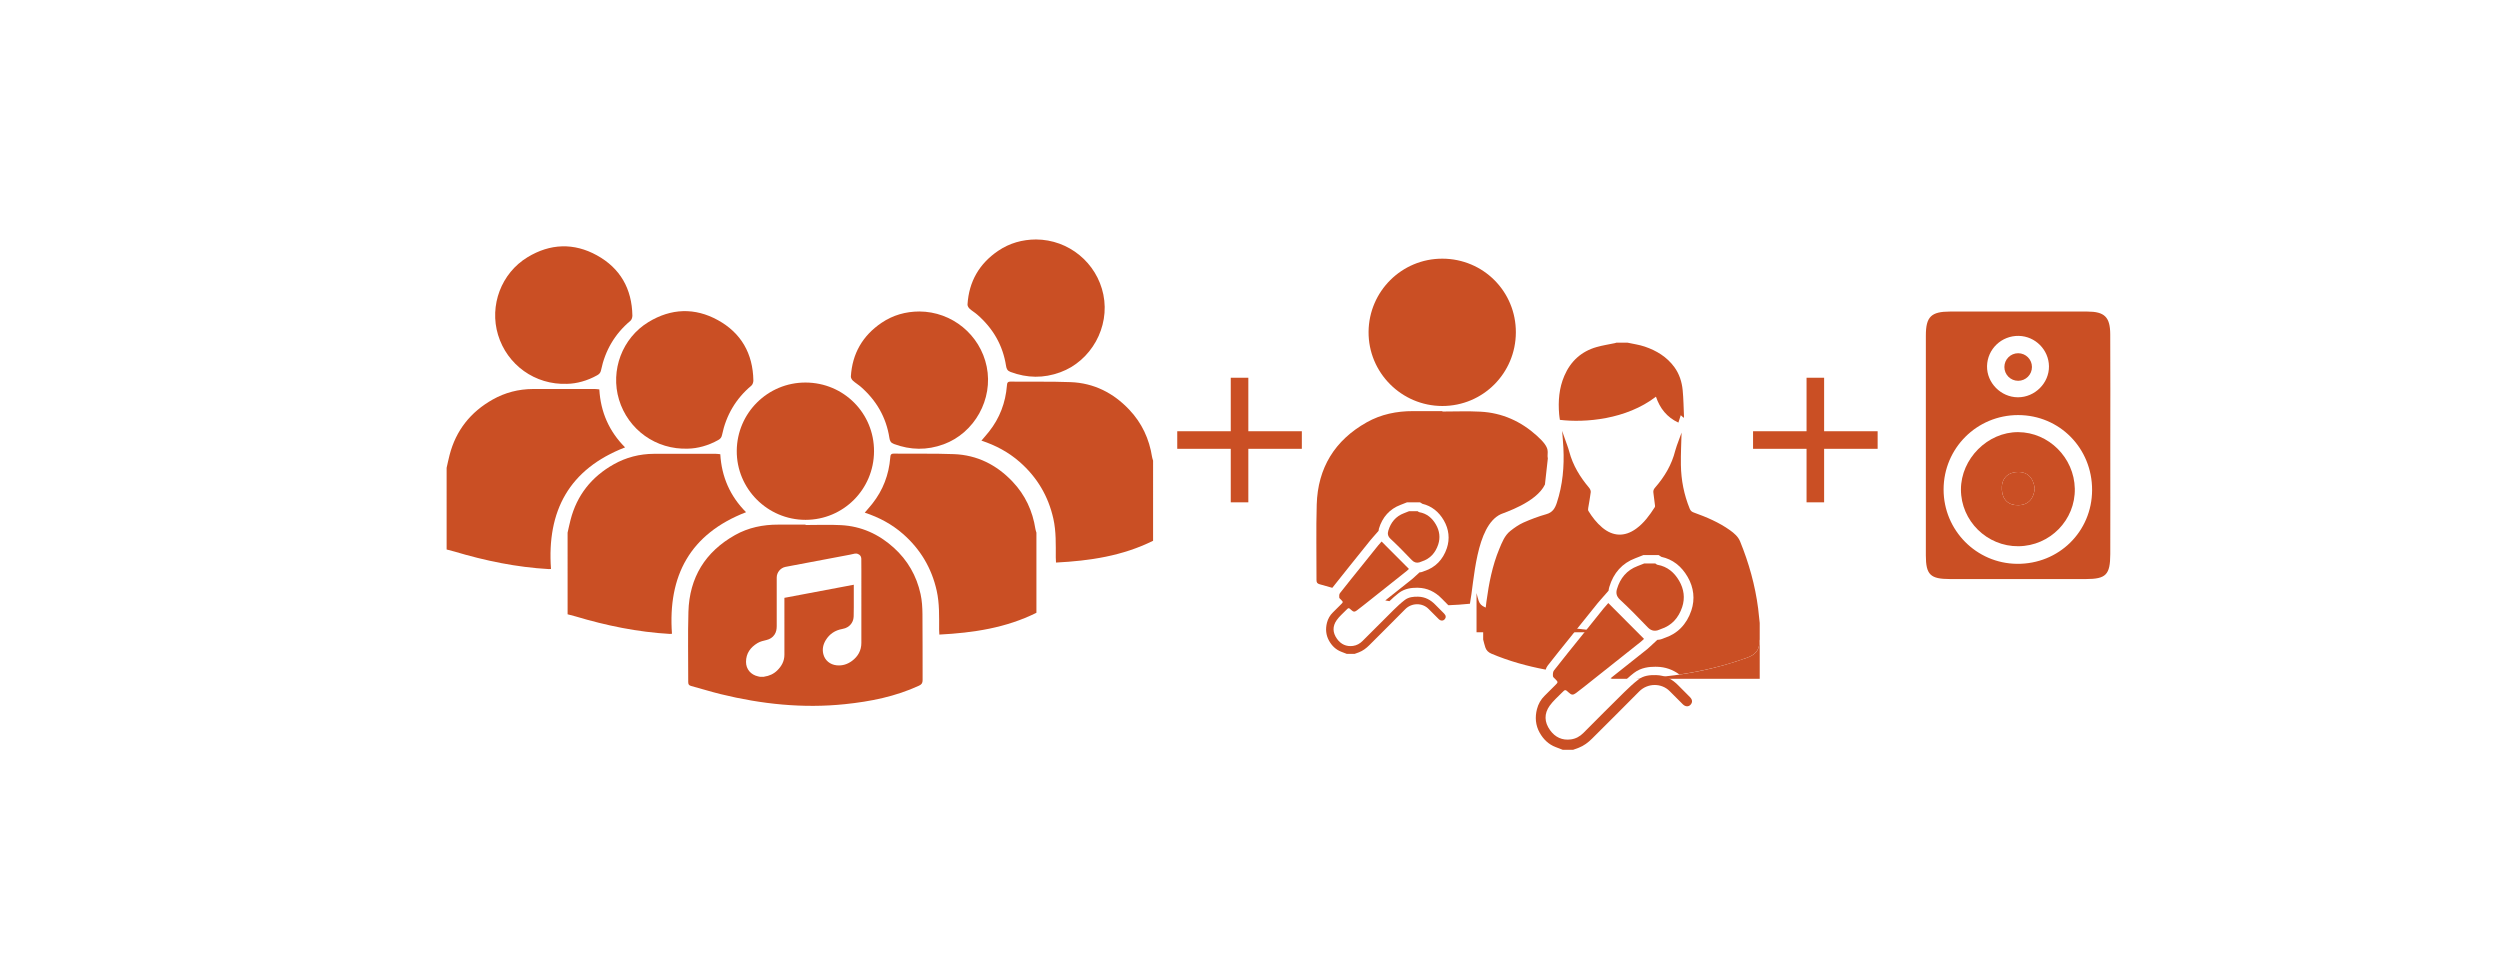 <?xml version="1.0" encoding="utf-8"?>
<!-- Generator: Adobe Illustrator 16.0.3, SVG Export Plug-In . SVG Version: 6.00 Build 0)  -->
<!DOCTYPE svg PUBLIC "-//W3C//DTD SVG 1.1//EN" "http://www.w3.org/Graphics/SVG/1.1/DTD/svg11.dtd">
<svg version="1.1" id="icon_glasses" xmlns="http://www.w3.org/2000/svg" xmlns:xlink="http://www.w3.org/1999/xlink" x="0px"
	 y="0px" width="262px" height="100px" viewBox="0 0 262 100" enable-background="new 0 0 262 100" xml:space="preserve">
<path fill="#CA4F24" d="M170.576,35.914c0.601,0.132,1.217,0.214,1.795,0.41c1.229,0.416,2.313,1.076,3.095,2.14
	c0.528,0.719,0.794,1.557,0.879,2.431c0.088,0.92,0.096,1.85,0.138,2.774c0.001,0.035-0.014,0.068-0.025,0.127
	c-0.095-0.086-0.173-0.156-0.314-0.283c-0.092,0.283-0.167,0.522-0.248,0.776c-1.191-0.551-1.939-1.486-2.352-2.718
	c-3.12,2.406-7.445,2.745-10.067,2.43c-0.025-0.189-0.063-0.388-0.078-0.589c-0.114-1.381-0.011-2.735,0.543-4.024
	c0.657-1.528,1.776-2.558,3.38-3.016c0.626-0.179,1.276-0.275,1.916-0.411c0.054-0.011,0.105-0.032,0.158-0.048
	C169.788,35.914,170.182,35.914,170.576,35.914z"/>
<path fill="#CA4F24" d="M154.741,62.151c0.073,0.277,0.134,0.563,0.229,0.833c0.106,0.304,0.316,0.51,0.627,0.641
	c2.213,0.939,4.524,1.529,6.892,1.888c1.868,0.284,3.751,0.472,5.628,0.701c0.044,0.009,0.086,0.029,0.13,0.045
	c-4.502,0-9.004,0-13.506,0C154.741,64.89,154.741,63.521,154.741,62.151z"/>
<path fill="#CA4F24" d="M171.422,71.14c0.483-0.036,0.968-0.073,1.453-0.105c3.515-0.247,6.944-0.914,10.258-2.12
	c0.749-0.273,1.277-0.747,1.238-1.637c-0.003-0.08,0.032-0.161,0.048-0.245c0,1.369,0,2.74,0,4.107
	C180.086,71.14,175.753,71.14,171.422,71.14z"/>
<polygon fill="#CA4F24" points="136.433,45.194 130.825,45.194 130.825,39.587 128.983,39.587 128.983,45.194 123.376,45.194 
	123.376,47.036 128.983,47.036 128.983,52.644 130.825,52.644 130.825,47.036 136.433,47.036 "/>
<polygon fill="#CA4F24" points="196.776,45.194 191.168,45.194 191.168,39.587 189.327,39.587 189.327,45.194 183.72,45.194 
	183.72,47.036 189.327,47.036 189.327,52.644 191.168,52.644 191.168,47.036 196.776,47.036 "/>
<g>
	<path fill="#CA4F24" d="M59.484,55.822c0.102-0.443,0.192-0.888,0.306-1.326c0.667-2.599,2.21-4.531,4.527-5.833
		c1.292-0.728,2.71-1.095,4.204-1.102c2.158-0.01,4.315-0.004,6.472-0.002c0.155,0,0.309,0.026,0.495,0.044
		c0.135,2.37,1.03,4.403,2.699,6.076c-5.875,2.275-8.204,6.663-7.764,12.741c-0.11,0.01-0.17,0.019-0.229,0.015
		c-3.371-0.194-6.651-0.87-9.879-1.837c-0.274-0.081-0.553-0.146-0.83-0.219C59.484,61.524,59.484,58.674,59.484,55.822z"/>
	<path fill="#CA4F24" d="M108.617,64.22c-3.19,1.587-6.62,2.101-10.174,2.284c-0.01-0.2-0.023-0.364-0.023-0.529
		c-0.001-1.358,0.045-2.722-0.252-4.063c-0.529-2.373-1.708-4.356-3.538-5.958c-1.164-1.019-2.497-1.733-4.003-2.229
		c0.281-0.333,0.549-0.628,0.797-0.943c1.119-1.414,1.729-3.03,1.875-4.821c0.021-0.267,0.046-0.426,0.392-0.422
		c2.092,0.027,4.186-0.024,6.276,0.054c2.438,0.091,4.482,1.122,6.153,2.887c1.325,1.398,2.1,3.069,2.393,4.97
		c0.019,0.126,0.069,0.247,0.104,0.369C108.617,58.621,108.617,61.419,108.617,64.22z"/>
	<path fill="#CA4F24" d="M84.425,40.09c4.003,0.011,7.19,3.216,7.173,7.212c-0.017,3.981-3.219,7.181-7.181,7.178
		c-3.991-0.003-7.235-3.263-7.205-7.241C77.244,43.271,80.463,40.08,84.425,40.09z"/>
	<path fill="#CA4F24" d="M72.113,47.018c-3.375,0.134-6.292-2.001-7.24-5.131c-0.931-3.08,0.338-6.466,3.089-8.138
		c2.375-1.443,4.853-1.531,7.269-0.2c2.447,1.346,3.677,3.515,3.722,6.324c0.003,0.183-0.078,0.432-0.209,0.542
		c-1.634,1.369-2.646,3.104-3.078,5.181c-0.054,0.261-0.175,0.396-0.399,0.522C74.218,46.707,73.094,46.999,72.113,47.018z"/>
	<path fill="#CA4F24" d="M46.806,49.03c0.101-0.443,0.192-0.888,0.306-1.328c0.667-2.597,2.209-4.53,4.527-5.833
		c1.292-0.728,2.709-1.094,4.204-1.101c2.158-0.011,4.315-0.004,6.472-0.002c0.155,0,0.309,0.026,0.495,0.044
		c0.134,2.371,1.029,4.404,2.699,6.076c-5.875,2.275-8.203,6.664-7.764,12.741c-0.11,0.01-0.169,0.019-0.229,0.014
		c-3.371-0.191-6.651-0.869-9.879-1.835c-0.273-0.082-0.553-0.146-0.83-0.219C46.806,54.732,46.806,51.882,46.806,49.03z"/>
	<path fill="#CA4F24" d="M59.435,40.226c-3.375,0.133-6.293-2-7.24-5.131c-0.932-3.079,0.337-6.466,3.089-8.138
		c2.375-1.443,4.852-1.531,7.269-0.2c2.446,1.346,3.676,3.515,3.721,6.323c0.002,0.184-0.078,0.432-0.209,0.543
		c-1.635,1.369-2.646,3.104-3.078,5.181c-0.054,0.261-0.175,0.396-0.398,0.522C61.539,39.916,60.416,40.207,59.435,40.226z"/>
	<path fill="#CA4F24" d="M96.347,32.643c3.424,0.016,6.375,2.433,7.061,5.784c0.697,3.406-1.276,6.947-4.516,8.135
		c-1.745,0.641-3.471,0.614-5.209-0.033c-0.325-0.121-0.426-0.316-0.473-0.625c-0.334-2.184-1.383-3.973-3.047-5.409
		c-0.246-0.213-0.536-0.376-0.774-0.597c-0.114-0.105-0.227-0.295-0.219-0.44c0.146-2.402,1.232-4.283,3.22-5.629
		C93.579,33.024,94.913,32.65,96.347,32.643z"/>
	<path fill="#CA4F24" d="M120.843,56.673c-3.191,1.587-6.62,2.102-10.174,2.283c-0.01-0.199-0.023-0.362-0.023-0.528
		c-0.002-1.358,0.045-2.722-0.253-4.063c-0.529-2.372-1.708-4.356-3.537-5.958c-1.165-1.019-2.498-1.734-4.003-2.229
		c0.281-0.333,0.549-0.629,0.797-0.944c1.119-1.413,1.729-3.029,1.875-4.82c0.022-0.267,0.047-0.426,0.392-0.421
		c2.092,0.027,4.186-0.024,6.276,0.054c2.438,0.091,4.482,1.122,6.152,2.887c1.325,1.398,2.1,3.069,2.394,4.969
		c0.019,0.127,0.069,0.249,0.104,0.37C120.843,51.074,120.843,53.873,120.843,56.673z"/>
	<path fill="#CA4F24" d="M108.573,25.096c3.425,0.015,6.375,2.433,7.061,5.784c0.696,3.406-1.277,6.946-4.516,8.135
		c-1.746,0.641-3.471,0.614-5.209-0.033c-0.325-0.12-0.426-0.316-0.473-0.625c-0.335-2.184-1.383-3.972-3.048-5.408
		c-0.246-0.214-0.537-0.376-0.774-0.598c-0.115-0.105-0.227-0.295-0.219-0.439c0.146-2.403,1.232-4.284,3.22-5.63
		C105.805,25.477,107.138,25.104,108.573,25.096z"/>
	<path fill="#CA4F24" d="M96.674,64.359c-0.007-0.701-0.048-1.419-0.199-2.102c-0.419-1.912-1.354-3.547-2.818-4.868
		c-1.569-1.416-3.399-2.242-5.508-2.354c-1.239-0.067-2.483-0.014-3.725-0.014c0-0.012,0-0.029,0-0.041
		c-0.955,0-1.909,0.001-2.865,0c-1.597-0.004-3.126,0.307-4.523,1.092c-3.129,1.758-4.783,4.454-4.889,8.032
		c-0.073,2.457-0.014,4.919-0.021,7.378c0,0.23,0.067,0.345,0.304,0.408c1.034,0.275,2.058,0.601,3.097,0.855
		c4.285,1.05,8.619,1.511,13.028,1.051c2.68-0.279,5.293-0.8,7.759-1.939c0.284-0.131,0.378-0.283,0.376-0.59
		C96.678,68.965,96.698,66.663,96.674,64.359z M90.271,67.379c0,0.789-0.35,1.413-0.977,1.882c-0.479,0.356-1.016,0.526-1.615,0.464
		c-0.696-0.073-1.233-0.519-1.395-1.177c-0.127-0.52-0.021-1.01,0.256-1.463c0.4-0.652,0.985-1.034,1.737-1.169
		c0.406-0.072,0.751-0.261,0.981-0.622c0.137-0.214,0.199-0.451,0.207-0.703c0.01-0.322,0.011-0.646,0.013-0.969
		c0-0.733,0-1.464,0-2.197c0-0.039,0-0.082,0-0.144c-2.433,0.458-4.851,0.917-7.272,1.373c0,0.049,0,0.086,0,0.123
		c0,1.944-0.002,3.892,0.001,5.837c0.001,0.67-0.293,1.202-0.756,1.654c-0.376,0.366-0.834,0.571-1.353,0.646
		c-0.014,0.001-0.026,0.011-0.038,0.015c-0.138,0-0.275,0-0.413,0c-0.066-0.014-0.133-0.03-0.2-0.044
		c-0.76-0.165-1.264-0.756-1.263-1.516c0-0.897,0.464-1.527,1.206-1.975c0.293-0.177,0.625-0.243,0.952-0.324
		c0.34-0.084,0.625-0.258,0.825-0.555c0.186-0.274,0.235-0.58,0.235-0.903c-0.001-0.759,0-1.519,0-2.278
		c0-0.939-0.001-1.877,0-2.813c0-0.521,0.386-0.997,0.894-1.107c0.229-0.049,0.458-0.089,0.688-0.132
		c1.056-0.2,2.112-0.396,3.168-0.598c0.965-0.184,1.931-0.364,2.896-0.548c0.181-0.035,0.36-0.078,0.541-0.117
		c0.077,0,0.152,0,0.227,0c0.019,0.008,0.036,0.018,0.056,0.024c0.238,0.073,0.385,0.248,0.394,0.496
		c0.011,0.304,0.004,0.604,0.004,0.907c0,0.096,0.002,0.191,0.002,0.287C90.274,62.285,90.277,64.831,90.271,67.379z"/>
</g>
<g>
	<path fill="#CA4F24" d="M211.533,57.245c-3.298,0.031-6.023-2.656-6.027-5.94c-0.003-3.223,2.804-6.037,6.003-6.017
		c3.199,0.02,5.863,2.681,5.93,5.919C217.505,54.494,214.845,57.214,211.533,57.245z M213.241,51.181
		c-0.155-1.114-0.771-1.773-1.851-1.71c-1.081,0.061-1.67,0.766-1.596,1.872c0.067,1.035,0.703,1.623,1.723,1.603
		C212.629,52.921,213.146,52.206,213.241,51.181z"/>
	<path fill="#CA4F24" d="M213.241,51.181c-0.096,1.027-0.612,1.741-1.723,1.764c-1.021,0.021-1.654-0.567-1.724-1.603
		c-0.073-1.105,0.516-1.811,1.597-1.872C212.472,49.408,213.087,50.066,213.241,51.181z"/>
	<g>
		<path fill="#CA4F24" d="M221.159,46.762c0.002,3.768,0.01,7.536-0.002,11.305c-0.008,2.171-0.445,2.616-2.556,2.618
			c-4.747,0.009-9.492,0.009-14.24,0c-2.064-0.002-2.53-0.45-2.532-2.48c-0.009-7.683-0.009-15.365,0.001-23.049
			c0.001-1.968,0.559-2.502,2.538-2.505c4.793-0.003,9.592-0.005,14.388,0.001c1.792,0.002,2.388,0.568,2.397,2.365
			C221.176,38.932,221.159,42.847,221.159,46.762z M219.252,51.366c0.015-4.385-3.401-7.856-7.737-7.866
			c-4.337-0.007-7.826,3.472-7.826,7.802c0,4.271,3.428,7.744,7.69,7.787C215.754,59.136,219.238,55.718,219.252,51.366z
			 M211.475,41.636c1.782,0.006,3.28-1.493,3.257-3.254c-0.024-1.728-1.438-3.147-3.166-3.181c-1.804-0.034-3.287,1.378-3.324,3.166
			C208.207,40.121,209.698,41.631,211.475,41.636z"/>
		<circle fill="#CA4F24" cx="211.504" cy="38.463" r="1.445"/>
	</g>
</g>
<g>
	<path fill="#CA4F24" d="M163.767,78.576c-0.244-0.094-0.487-0.189-0.731-0.281c-0.752-0.285-1.289-0.819-1.677-1.503
		c-0.441-0.781-0.505-1.632-0.284-2.481c0.135-0.525,0.402-1.011,0.808-1.402c0.374-0.362,0.737-0.733,1.104-1.1
		c0.315-0.313,0.314-0.324,0.009-0.639c-0.094-0.095-0.238-0.196-0.247-0.307c-0.015-0.194-0.012-0.447,0.098-0.589
		c0.979-1.256,1.985-2.491,2.984-3.735c0.749-0.937,1.501-1.874,2.254-2.809c0.15-0.185,0.313-0.359,0.464-0.531
		c1.254,1.258,2.485,2.494,3.744,3.755c-0.089,0.079-0.198,0.194-0.324,0.293c-1.71,1.362-3.424,2.723-5.139,4.08
		c-0.556,0.442-1.108,0.889-1.675,1.312c-0.307,0.227-0.469,0.198-0.738-0.049c-0.376-0.346-0.382-0.353-0.729,0.003
		c-0.438,0.448-0.92,0.861-1.281,1.365c-0.602,0.845-0.565,1.722,0.037,2.561c0.533,0.745,1.278,1.097,2.197,0.969
		c0.502-0.069,0.937-0.31,1.301-0.677c1.415-1.422,2.831-2.845,4.263-4.254c0.482-0.475,0.979-0.942,1.518-1.354
		c0.53-0.405,1.179-0.469,1.832-0.453c0.946,0.021,1.707,0.431,2.351,1.101c0.394,0.408,0.802,0.802,1.201,1.206
		c0.273,0.276,0.289,0.556,0.052,0.809c-0.204,0.218-0.529,0.207-0.789-0.045c-0.466-0.454-0.927-0.918-1.383-1.384
		c-0.862-0.881-2.328-0.858-3.197,0.025c-1.634,1.66-3.291,3.294-4.937,4.94c-0.41,0.411-0.864,0.754-1.411,0.967
		c-0.19,0.072-0.383,0.139-0.572,0.208C164.499,78.576,164.134,78.576,163.767,78.576z"/>
	<path fill="#CA4F24" d="M173.473,59.049c0.076,0.047,0.148,0.125,0.23,0.14c1.043,0.182,1.77,0.81,2.277,1.688
		c0.495,0.857,0.628,1.796,0.311,2.746c-0.372,1.118-1.088,1.938-2.247,2.31c-0.117,0.039-0.229,0.104-0.348,0.131
		c-0.403,0.096-0.716-0.01-1.021-0.328c-0.947-0.992-1.909-1.973-2.915-2.906c-0.37-0.345-0.419-0.703-0.3-1.104
		c0.339-1.13,1.021-1.972,2.155-2.4c0.234-0.089,0.467-0.183,0.7-0.275C172.702,59.049,173.087,59.049,173.473,59.049z"/>
</g>
<g>
	<path fill="#CA4F24" d="M141.132,68.523c-0.188-0.072-0.373-0.146-0.562-0.217c-0.575-0.219-0.986-0.626-1.283-1.15
		c-0.338-0.6-0.386-1.25-0.219-1.901c0.104-0.401,0.308-0.773,0.619-1.072c0.286-0.277,0.564-0.563,0.846-0.843
		c0.242-0.242,0.242-0.248,0.007-0.489c-0.071-0.073-0.182-0.151-0.188-0.235c-0.013-0.147-0.01-0.342,0.073-0.45
		c0.751-0.961,1.52-1.908,2.285-2.859c0.574-0.717,1.149-1.437,1.726-2.151c0.114-0.14,0.24-0.275,0.355-0.405
		c0.96,0.963,1.902,1.908,2.866,2.874c-0.067,0.062-0.153,0.149-0.247,0.224c-1.31,1.043-2.621,2.084-3.935,3.126
		c-0.425,0.337-0.851,0.679-1.284,1.003c-0.232,0.174-0.357,0.152-0.563-0.037c-0.288-0.266-0.293-0.271-0.56,0.002
		c-0.335,0.341-0.706,0.658-0.98,1.045c-0.461,0.646-0.432,1.318,0.028,1.961c0.407,0.57,0.977,0.84,1.682,0.743
		c0.384-0.053,0.716-0.238,0.996-0.519c1.084-1.09,2.169-2.178,3.263-3.256c0.371-0.365,0.752-0.723,1.163-1.037
		c0.405-0.31,0.901-0.358,1.402-0.347c0.726,0.017,1.308,0.332,1.801,0.843c0.302,0.313,0.613,0.614,0.919,0.924
		c0.21,0.213,0.222,0.424,0.041,0.618c-0.156,0.166-0.405,0.16-0.604-0.034c-0.357-0.348-0.71-0.703-1.06-1.061
		c-0.659-0.677-1.782-0.656-2.448,0.019c-1.25,1.27-2.521,2.521-3.778,3.784c-0.314,0.313-0.662,0.575-1.079,0.739
		c-0.146,0.056-0.294,0.105-0.44,0.159C141.691,68.523,141.411,68.523,141.132,68.523z"/>
	<path fill="#CA4F24" d="M148.563,53.571c0.058,0.036,0.113,0.097,0.176,0.107c0.801,0.138,1.356,0.62,1.744,1.292
		c0.38,0.655,0.48,1.376,0.238,2.103c-0.285,0.854-0.833,1.486-1.721,1.769c-0.09,0.028-0.176,0.076-0.267,0.1
		c-0.309,0.073-0.548-0.008-0.781-0.25c-0.725-0.76-1.462-1.512-2.23-2.228c-0.283-0.264-0.32-0.536-0.229-0.844
		c0.259-0.866,0.781-1.511,1.648-1.837c0.181-0.069,0.358-0.142,0.538-0.212C147.974,53.571,148.268,53.571,148.563,53.571z"/>
</g>
<path fill="#CA4F24" d="M184.252,63.754c-0.313-2.419-0.967-4.75-1.887-7.008c-0.209-0.512-0.619-0.859-1.06-1.177
	c-1.163-0.83-2.466-1.38-3.801-1.859c-0.213-0.074-0.336-0.189-0.422-0.397c-0.601-1.468-0.898-2.998-0.924-4.575
	c-0.019-1.188,0.045-2.375,0.07-3.401c-0.065,0.177-0.19,0.518-0.312,0.859c-0.12,0.34-0.26,0.677-0.348,1.025
	c-0.367,1.472-1.114,2.733-2.101,3.864c-0.139,0.16-0.225,0.313-0.196,0.526c0.055,0.416,0.109,0.831,0.158,1.251
	c0.014,0.097,0.039,0.22-0.009,0.291c-0.542,0.846-1.128,1.657-1.957,2.258c-1.193,0.864-2.424,0.822-3.553-0.127
	c-0.587-0.495-1.05-1.095-1.449-1.744c-0.047-0.078-0.03-0.209-0.015-0.311c0.087-0.552,0.201-1.101,0.264-1.654
	c0.019-0.148-0.074-0.343-0.18-0.467c-0.941-1.116-1.688-2.334-2.069-3.76c-0.127-0.475-0.313-0.934-0.474-1.4
	c-0.084-0.243-0.169-0.486-0.275-0.791c0.047,0.633,0.102,1.202,0.132,1.771c0.098,1.962-0.071,3.89-0.691,5.772
	c-0.192,0.582-0.45,1.005-1.101,1.188c-0.817,0.23-1.62,0.532-2.397,0.877c-0.489,0.22-0.942,0.539-1.365,0.873
	c-0.608,0.481-0.879,1.205-1.167,1.896c-0.732,1.764-1.087,3.622-1.342,5.498c-0.131,0.967-0.201,1.938-0.301,2.906
	c-0.008,0.065-0.03,0.127-0.044,0.189c0,0.302,0,0.602,0,0.9c0.075,0.278,0.135,0.563,0.23,0.834
	c0.106,0.304,0.317,0.51,0.627,0.642c1.837,0.777,3.745,1.307,5.694,1.674c0.049-0.153,0.114-0.296,0.209-0.419
	c0.758-0.972,1.531-1.932,2.305-2.892c0,0,2.36-2.938,2.943-3.665c0.111-0.137,0.229-0.271,0.345-0.399l0.787-0.896
	c0.014-0.126,0.039-0.256,0.079-0.395c0.445-1.479,1.357-2.49,2.717-3.003c0.159-0.06,0.316-0.122,0.474-0.186l0.377-0.149h1.601
	c0,0,0.27,0.17,0.291,0.187c1.165,0.251,2.089,0.959,2.752,2.104c0.646,1.117,0.779,2.33,0.388,3.507
	c-0.486,1.46-1.471,2.462-2.844,2.898l-0.068,0.029c-0.115,0.048-0.23,0.093-0.349,0.12c-0.103,0.024-0.203,0.028-0.304,0.038
	l-0.752,0.697c-0.091,0.088-0.195,0.188-0.309,0.277c-1.283,1.021-2.568,2.039-3.852,3.058c0.011,0.002,0.023,0.003,0.036,0.004
	c0.045,0.008,0.086,0.029,0.129,0.045c0.523,0,1.044,0,1.564,0c0.233-0.208,0.477-0.419,0.734-0.615
	c0.755-0.58,1.634-0.646,2.229-0.646l0.189,0.002c0.856,0.02,1.642,0.293,2.346,0.809c2.425-0.355,4.805-0.93,7.128-1.777
	c0.748-0.273,1.275-0.747,1.238-1.636c-0.003-0.081,0.031-0.163,0.047-0.246c0-0.582,0-1.163,0-1.744
	C184.363,64.777,184.318,64.265,184.252,63.754z"/>
<g>
	<path fill="#CA4F24" d="M151.165,27.109c4.297,0.012,7.715,3.451,7.697,7.737c-0.017,4.272-3.453,7.705-7.705,7.702
		c-4.282-0.003-7.764-3.502-7.731-7.771C143.459,30.521,146.914,27.098,151.165,27.109z"/>
	<path fill="#CA4F24" d="M161.072,45.67c-1.684-1.52-3.647-2.406-5.91-2.526c-1.329-0.072-2.665-0.015-3.998-0.015
		c0-0.014,0-0.031,0-0.044c-1.025,0-2.049,0.002-3.074,0c-1.712-0.004-3.354,0.33-4.853,1.172c-3.357,1.886-5.131,4.779-5.244,8.619
		c-0.078,2.636-0.015,5.277-0.024,7.914c0,0.248,0.073,0.37,0.327,0.438c0.445,0.119,0.888,0.248,1.33,0.376
		c0.598-0.766,1.207-1.522,1.815-2.279c0,0,1.615-2.012,2.192-2.729c0.091-0.111,0.183-0.216,0.274-0.317l0.566-0.645
		c0.014-0.077,0.015-0.154,0.038-0.233c0.362-1.209,1.141-2.066,2.251-2.484l0.698-0.275h1.355l0.259,0.16
		c0.935,0.22,1.706,0.814,2.236,1.732c0.537,0.928,0.646,1.935,0.321,2.912c-0.404,1.209-1.22,2.037-2.36,2.402
		c-0.131,0.055-0.232,0.093-0.335,0.117c-0.059,0.015-0.114,0.014-0.172,0.021l-0.467,0.428c-0.124,0.119-0.21,0.2-0.304,0.274
		c-0.724,0.575-1.906,1.515-2.817,2.238c0.146,0.027,0.29,0.051,0.437,0.076c0.294-0.282,0.615-0.576,0.976-0.853
		c0.646-0.494,1.378-0.552,1.873-0.552l0.156,0.001c0.94,0.021,1.779,0.407,2.491,1.147c0.176,0.185,0.356,0.362,0.535,0.54
		l0.143,0.144c0.722-0.028,1.463-0.073,2.262-0.157c0.447-2.316,0.602-8.167,3.246-9.389c0.306-0.143,3.711-1.207,4.615-3.104
		l0.303-2.722C162.065,47.356,162.643,47.088,161.072,45.67z"/>
</g>
</svg>
